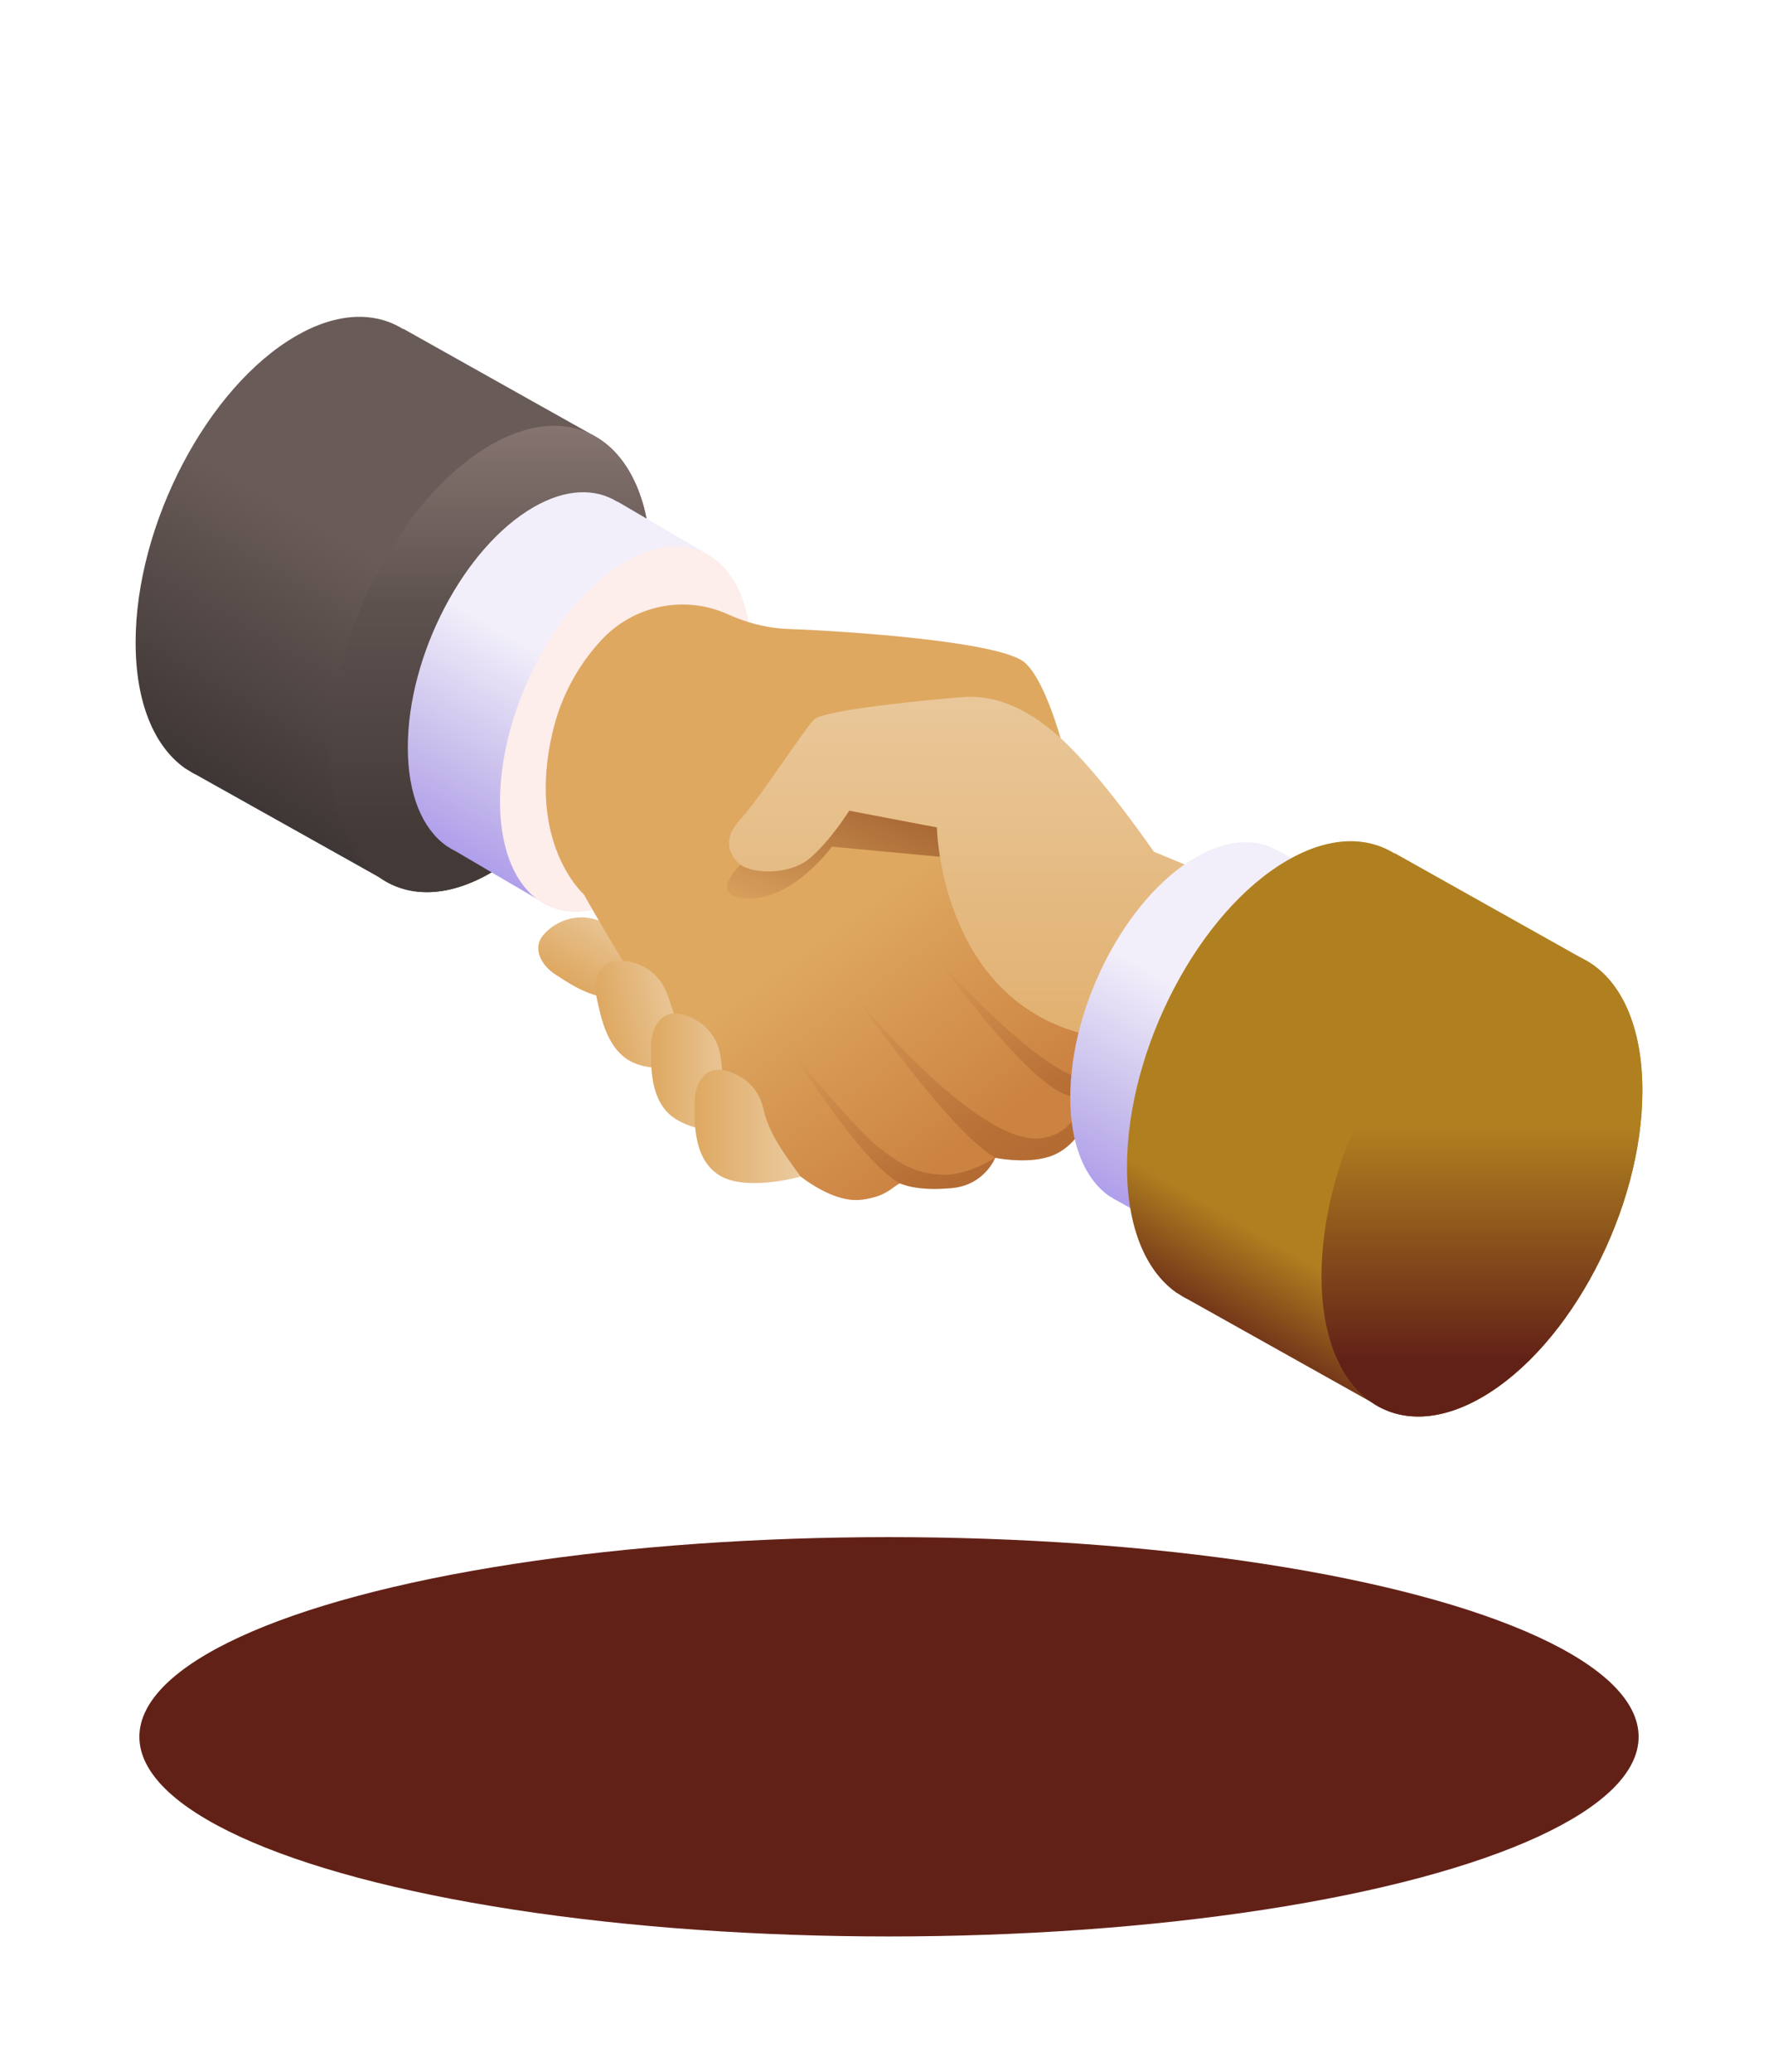 <svg width="236" height="275" viewBox="0 0 236 275" fill="none" xmlns="http://www.w3.org/2000/svg">
<path d="M79.217 58.048L79.218 58.046L53.535 43.638L53.516 43.677C49.744 41.33 44.769 41.425 39.295 44.585C27.534 51.375 18 69.593 18 85.274C18 93.273 20.49 99.05 24.482 101.906L24.475 101.92L24.803 102.109C25.219 102.386 25.646 102.64 26.093 102.854L50.414 116.477C54.237 119.137 59.412 119.144 65.115 115.851C76.876 109.061 86.411 90.844 86.411 75.162C86.411 66.695 83.627 60.704 79.217 58.048Z" fill="url(#paint0_linear_594_1265)"/>
<path d="M86.41 75.163C86.41 90.844 76.875 109.061 65.114 115.852C53.353 122.642 43.818 115.434 43.818 99.752C43.818 84.071 53.353 65.854 65.114 59.064C76.875 52.273 86.41 59.481 86.41 75.163Z" fill="url(#paint1_linear_594_1265)"/>
<path d="M94.093 73.674L94.094 73.673L81.972 66.571L81.957 66.602C79.001 64.763 75.103 64.837 70.815 67.313C61.6 72.633 54.13 86.907 54.13 99.194C54.13 105.461 56.081 109.987 59.208 112.224L59.203 112.236L59.46 112.384C59.786 112.601 60.12 112.8 60.471 112.967L71.526 119.454C74.521 121.539 78.576 121.544 83.044 118.965C92.259 113.644 99.729 99.371 99.729 87.085C99.729 80.449 97.548 75.756 94.093 73.674Z" fill="url(#paint2_linear_594_1265)"/>
<path d="M96.393 102.445C101.938 89.43 100.465 76.336 93.102 73.199C85.739 70.062 75.274 78.069 69.728 91.084C64.183 104.099 65.656 117.193 73.02 120.33C80.383 123.467 90.847 115.46 96.393 102.445Z" fill="#FDEDEB"/>
<path d="M89.571 125.703C89.571 125.703 87.582 129.966 83.779 131.816C79.976 133.666 75.808 130.66 73.803 129.388C71.799 128.117 70.653 125.849 72.085 124.128C73.517 122.406 76.375 121.045 79.395 122.145C82.415 123.244 85.418 125.978 89.571 125.703Z" fill="url(#paint3_linear_594_1265)"/>
<path d="M141.661 101.238C141.661 101.238 139.211 90.672 135.995 87.915C132.779 85.159 112.871 83.78 104.602 83.474C101.542 83.361 98.819 82.527 96.603 81.522C90.847 78.912 84.058 80.341 79.782 84.994C77.081 87.933 74.598 91.89 73.362 97.103C69.84 111.958 77.497 118.696 77.497 118.696C77.497 118.696 93.434 147.413 101.857 152.16C101.857 152.16 108.792 159.977 114.443 159.217C117.599 158.792 118.324 157.64 119.413 157.051C119.586 157.045 121.404 158.135 126.347 157.676C130.697 157.273 132.096 153.658 132.096 153.658C132.096 153.658 136.147 154.496 139.224 153.522C143.471 152.178 145.622 146.934 145.398 142.905C147.408 126.077 141.661 101.238 141.661 101.238Z" fill="url(#paint4_linear_594_1265)"/>
<path opacity="0.5" d="M124.973 155.897C121.539 155.711 119.566 154.586 116.503 152.172C113.44 149.759 105.318 139.808 105.318 139.808C105.318 139.808 114.037 153.946 119.414 157.05C119.587 157.045 121.405 158.134 126.348 157.676C130.698 157.272 132.097 153.657 132.097 153.657C132.097 153.657 128.407 156.083 124.973 155.897Z" fill="url(#paint5_linear_594_1265)"/>
<path opacity="0.5" d="M150.691 145.197C150.678 145.255 146.88 147.411 141.298 145.197C135.717 142.983 124.625 127.508 124.625 127.508C124.625 127.508 137.666 142.148 143.793 143.169C149.919 144.189 152.146 142.358 152.146 142.358L150.691 145.197Z" fill="url(#paint6_linear_594_1265)"/>
<path opacity="0.5" d="M144.81 147.242L143.838 145.211C143.838 145.211 143.295 150.313 138.269 151.058C130.102 152.269 114.182 133.097 114.182 133.097C114.182 133.097 126.104 150.198 132.096 153.658C132.099 153.658 136.148 154.496 139.224 153.522C142.024 152.636 143.912 150.054 144.81 147.242Z" fill="url(#paint7_linear_594_1265)"/>
<path d="M127.879 113.999L110.422 112.366C110.422 112.366 105.011 119.819 98.783 119.206C92.556 118.594 101.029 112.366 101.029 112.366C101.029 112.366 102.357 100.115 114.403 102.565C126.45 105.015 128.492 107.363 128.492 107.67C128.491 107.976 127.879 113.999 127.879 113.999Z" fill="url(#paint8_linear_594_1265)"/>
<path d="M171.775 120.754L153.147 113.03C153.147 113.03 147.174 104.301 141.968 99.094C136.761 93.888 132.014 92.203 127.879 92.51C123.744 92.816 109.35 94.194 108.048 95.496C106.746 96.797 100.698 106.139 98.4 108.589C96.103 111.039 96.486 112.953 97.941 114.485C99.396 116.016 104.679 116.246 107.435 113.949C110.192 111.652 112.719 107.594 112.719 107.594L124.357 109.814C124.357 109.814 124.816 135.847 148.399 137.991C171.982 140.135 171.775 120.754 171.775 120.754Z" fill="url(#paint9_linear_594_1265)"/>
<path d="M92.984 140.986C92.984 140.986 88.567 142.604 84.567 141.233C80.567 139.861 79.734 134.79 79.21 132.475C78.686 130.16 79.473 127.744 81.703 127.534C83.932 127.324 86.917 128.376 88.282 131.285C89.647 134.195 89.847 138.251 92.984 140.986Z" fill="url(#paint10_linear_594_1265)"/>
<path d="M97.974 150.139C97.974 150.139 93.309 150.742 89.71 148.522C86.111 146.301 86.418 141.172 86.418 138.798C86.418 136.424 87.719 134.242 89.94 134.529C92.16 134.816 94.84 136.501 95.529 139.64C96.218 142.779 95.518 146.779 97.974 150.139Z" fill="url(#paint11_linear_594_1265)"/>
<path d="M106.268 156.15C106.268 156.15 99.09 158.204 95.491 155.984C91.893 153.764 92.199 148.634 92.199 146.26C92.199 143.886 93.5 141.704 95.721 141.991C97.941 142.278 100.622 143.963 101.311 147.102C102 150.241 103.813 152.791 106.268 156.15Z" fill="url(#paint12_linear_594_1265)"/>
<path d="M190.026 124.307L190.027 124.305L169.905 113.016L169.889 113.047C166.934 111.208 163.036 111.283 158.748 113.758C149.533 119.079 142.062 133.352 142.062 145.639C142.062 151.906 144.014 156.432 147.141 158.67L147.136 158.681L147.393 158.829C147.719 159.046 148.053 159.245 148.403 159.413L167.459 170.086C170.455 172.171 174.509 172.176 178.977 169.597C188.192 164.276 195.662 150.003 195.662 137.717C195.662 131.081 193.482 126.388 190.026 124.307Z" fill="url(#paint13_linear_594_1265)"/>
<path d="M192.361 153.115C197.907 140.1 196.433 127.006 189.07 123.869C181.707 120.731 171.243 128.739 165.697 141.754C160.152 154.769 161.625 167.863 168.988 171C176.351 174.137 186.816 166.13 192.361 153.115Z" fill="#FDEDEB"/>
<path d="M210.805 127.641L210.806 127.639L185.124 113.23L185.104 113.27C181.332 110.923 176.357 111.018 170.884 114.178C159.123 120.969 149.588 139.186 149.588 154.867C149.588 162.866 152.078 168.643 156.07 171.499L156.062 171.513L156.391 171.702C156.807 171.979 157.234 172.233 157.68 172.447L182.002 186.07C185.825 188.73 191 188.737 196.703 185.445C208.465 178.655 217.999 160.438 217.999 144.756C217.999 136.287 215.215 130.297 210.805 127.641Z" fill="url(#paint14_linear_594_1265)"/>
<path d="M218 144.756C218 160.437 208.465 178.654 196.704 185.445C184.943 192.235 175.408 185.027 175.408 169.345C175.408 153.664 184.943 135.447 196.704 128.656C208.465 121.866 218 129.074 218 144.756Z" fill="url(#paint15_linear_594_1265)"/>
<g filter="url(#filter0_f_594_1265)">
<ellipse cx="118" cy="230.5" rx="99.5" ry="26.5" fill="#622117"/>
</g>
<defs>
<filter id="filter0_f_594_1265" x="0.5" y="186" width="235" height="89" filterUnits="userSpaceOnUse" color-interpolation-filters="sRGB">
<feFlood flood-opacity="0" result="BackgroundImageFix"/>
<feBlend mode="normal" in="SourceGraphic" in2="BackgroundImageFix" result="shape"/>
<feGaussianBlur stdDeviation="9" result="effect1_foregroundBlur_594_1265"/>
</filter>
<linearGradient id="paint0_linear_594_1265" x1="34.053" y1="111.659" x2="54.185" y2="76.789" gradientUnits="userSpaceOnUse">
<stop stop-color="#3A3331"/>
<stop offset="1" stop-color="#695B58"/>
</linearGradient>
<linearGradient id="paint1_linear_594_1265" x1="65.114" y1="110.969" x2="65.114" y2="32.855" gradientUnits="userSpaceOnUse">
<stop stop-color="#433A38"/>
<stop offset="0.397" stop-color="#5E524F"/>
<stop offset="1" stop-color="#AD9792"/>
</linearGradient>
<linearGradient id="paint2_linear_594_1265" x1="62.756" y1="117.688" x2="78.473" y2="90.466" gradientUnits="userSpaceOnUse">
<stop stop-color="#A996EB"/>
<stop offset="0.39" stop-color="#C5BAEB"/>
<stop offset="1" stop-color="#F2EFFA"/>
</linearGradient>
<linearGradient id="paint3_linear_594_1265" x1="76.804" y1="131.122" x2="83.002" y2="121.352" gradientUnits="userSpaceOnUse">
<stop stop-color="#DEA861"/>
<stop offset="1" stop-color="#EBCBA0"/>
</linearGradient>
<linearGradient id="paint4_linear_594_1265" x1="136.869" y1="146.226" x2="117.098" y2="118.937" gradientUnits="userSpaceOnUse">
<stop stop-color="#CC8241"/>
<stop offset="1" stop-color="#DEA861"/>
</linearGradient>
<linearGradient id="paint5_linear_594_1265" x1="129.085" y1="166.078" x2="112.513" y2="135.185" gradientUnits="userSpaceOnUse">
<stop stop-color="#8B451C"/>
<stop offset="1" stop-color="#8B451C" stop-opacity="0"/>
</linearGradient>
<linearGradient id="paint6_linear_594_1265" x1="149.489" y1="155.631" x2="131.88" y2="122.805" gradientUnits="userSpaceOnUse">
<stop stop-color="#8B451C"/>
<stop offset="1" stop-color="#8B451C" stop-opacity="0"/>
</linearGradient>
<linearGradient id="paint7_linear_594_1265" x1="143.896" y1="163.448" x2="120.168" y2="124.725" gradientUnits="userSpaceOnUse">
<stop stop-color="#8B451C"/>
<stop offset="1" stop-color="#8B451C" stop-opacity="0"/>
</linearGradient>
<linearGradient id="paint8_linear_594_1265" x1="121.37" y1="94.982" x2="107.329" y2="126.628" gradientUnits="userSpaceOnUse">
<stop stop-color="#8B451C"/>
<stop offset="1" stop-color="#8B451C" stop-opacity="0"/>
</linearGradient>
<linearGradient id="paint9_linear_594_1265" x1="134.27" y1="154.07" x2="134.27" y2="85.308" gradientUnits="userSpaceOnUse">
<stop stop-color="#DEA861"/>
<stop offset="1" stop-color="#EBCBA0"/>
</linearGradient>
<linearGradient id="paint10_linear_594_1265" x1="79.977" y1="135.922" x2="91.25" y2="133.367" gradientUnits="userSpaceOnUse">
<stop stop-color="#DEA861"/>
<stop offset="1" stop-color="#EBCBA0"/>
</linearGradient>
<linearGradient id="paint11_linear_594_1265" x1="86.411" y1="142.359" x2="97.974" y2="142.359" gradientUnits="userSpaceOnUse">
<stop stop-color="#DEA861"/>
<stop offset="1" stop-color="#EBCBA0"/>
</linearGradient>
<linearGradient id="paint12_linear_594_1265" x1="92.193" y1="149.491" x2="106.268" y2="149.491" gradientUnits="userSpaceOnUse">
<stop stop-color="#DEA861"/>
<stop offset="1" stop-color="#EBCBA0"/>
</linearGradient>
<linearGradient id="paint13_linear_594_1265" x1="154.641" y1="166.311" x2="170.414" y2="138.991" gradientUnits="userSpaceOnUse">
<stop stop-color="#A996EB"/>
<stop offset="0.39" stop-color="#C5BAEB"/>
<stop offset="1" stop-color="#F2EFFA"/>
</linearGradient>
<linearGradient id="paint14_linear_594_1265" x1="165.642" y1="181.252" x2="185.774" y2="146.382" gradientUnits="userSpaceOnUse">
<stop stop-color="#622117"/>
<stop offset="0.397" stop-color="#b08020"/>
<stop offset="1" stop-color="#b08020"/>
</linearGradient>
<linearGradient id="paint15_linear_594_1265" x1="196.704" y1="180.563" x2="196.704" y2="102.448" gradientUnits="userSpaceOnUse">
<stop stop-color="#622117"/>
<stop offset="0.397" stop-color="#b08020"/>
<stop offset="1" stop-color="#b08020"/>
</linearGradient>
</defs>
</svg>
